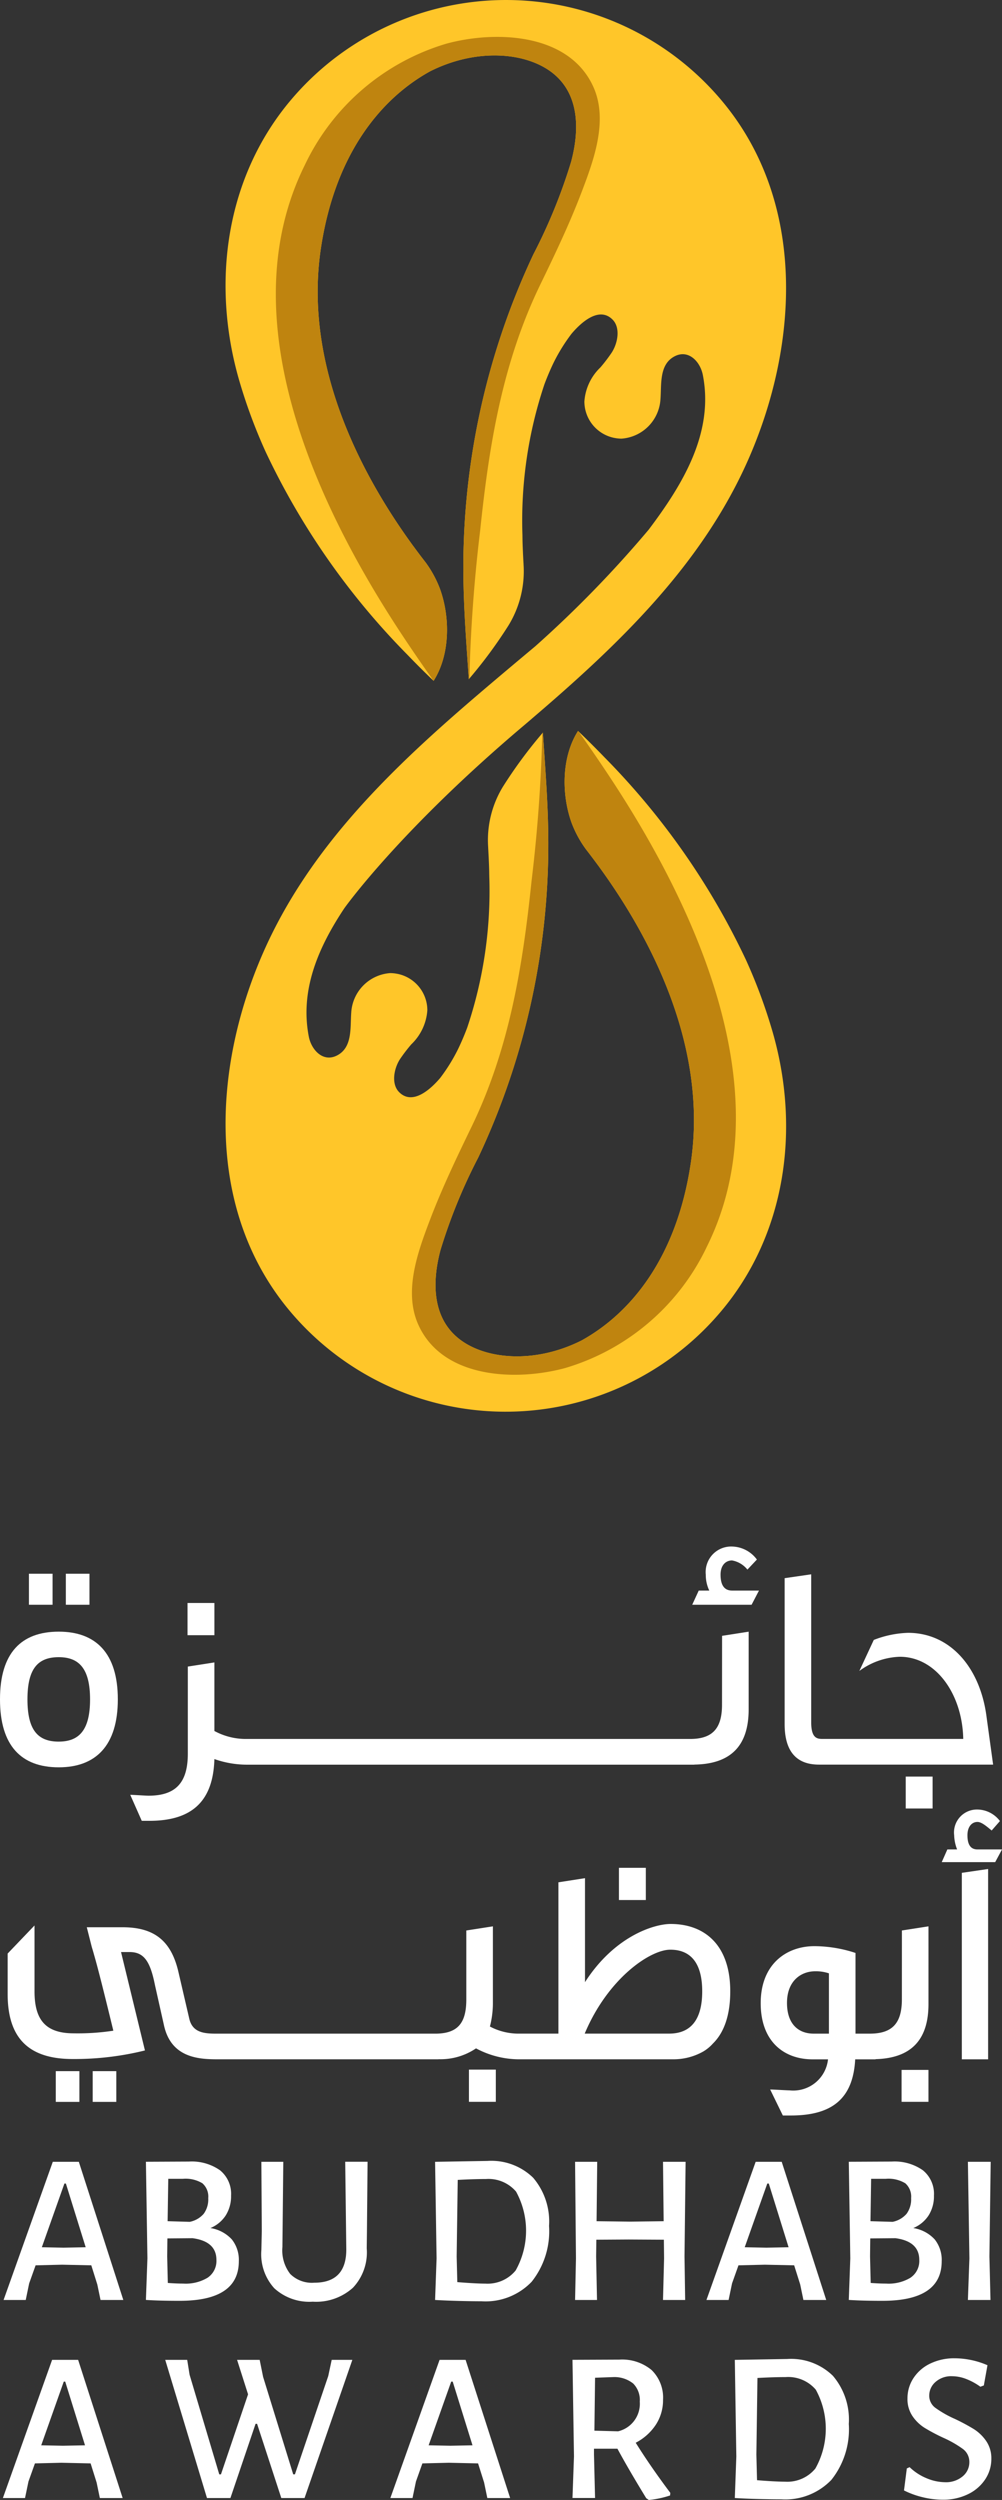 <svg xmlns="http://www.w3.org/2000/svg" xmlns:xlink="http://www.w3.org/1999/xlink" width="114" height="284.176" viewBox="0 0 114 284.176">
  <rect x="0" y="0" width="114" height="284.176" fill="#333333" stroke="none"/>
  <defs>
    <clipPath id="clip-path">
      <path id="SVGID" d="M431.924,246.592a60.38,60.38,0,0,0-3.032-8.174,83.283,83.283,0,0,0-16.1-23.019q-1.468-1.52-2.995-2.982h0c-1.894,2.984-1.89,7.212-.737,10.432a12.471,12.471,0,0,0,1.641,3.025c.449.578.913,1.192,1.386,1.837a1.5,1.5,0,0,1,.118.161c5.652,7.757,12.426,20.24,10.421,33.667-1.6,10.739-6.811,17.062-12.426,20.164-5.456,2.744-11.212,2.149-14.152-.36-2.91-2.483-2.805-6.513-1.9-9.911a61.914,61.914,0,0,1,4.3-10.528,83.478,83.478,0,0,0,7.958-37c-.057-3.766-.355-7.539-.608-11.3a52.559,52.559,0,0,0-4.564,6.182,11.65,11.65,0,0,0-1.659,6.857l0,.057c.022.357.037.717.057,1.075.024.549.05,1.1.061,1.652,0,.185.007.37.009.554a48.744,48.744,0,0,1-2.509,17.156c-.3.8-.647,1.622-1.033,2.424a20.172,20.172,0,0,1-2.042,3.3c-1.1,1.3-3.16,3.161-4.688,1.6-.889-.909-.6-2.629.109-3.732a18.738,18.738,0,0,1,1.284-1.681,5.923,5.923,0,0,0,1.831-3.882,4.23,4.23,0,0,0-3.23-4.1c-.1-.024-.207-.044-.312-.061-.055-.009-.109-.02-.166-.026a4.489,4.489,0,0,0-.519-.035,4.777,4.777,0,0,0-4.431,4.488c-.129,1.7.168,3.96-1.62,4.876-1.591.815-2.9-.634-3.2-2.1-1.061-5.373,1.129-10.268,4.028-14.628v0s6.208-8.767,20.391-20.748l.388-.329c.177-.148.338-.29.519-.44l.006-.011c9.891-8.44,19.408-17.5,24.706-29.589,5.7-13.019,6.567-29.173-3.015-40.631a32.04,32.04,0,0,0-49-.216c-7.548,8.871-9.13,20.964-5.957,31.934a60.392,60.392,0,0,0,3.032,8.174,83.339,83.339,0,0,0,16.1,23.019q1.465,1.524,2.993,2.982h0c1.892-2.984,1.888-7.213.735-10.43a12.607,12.607,0,0,0-1.639-3.028c-.451-.575-.916-1.192-1.386-1.837-.05-.061-.1-.122-.12-.159-5.65-7.76-12.424-20.24-10.421-33.669,1.6-10.739,6.811-17.062,12.428-20.164,5.453-2.744,11.21-2.149,14.15.36,2.91,2.483,2.807,6.513,1.9,9.913a62.123,62.123,0,0,1-4.294,10.526,83.481,83.481,0,0,0-7.96,37c.057,3.766.355,7.539.61,11.3a52.673,52.673,0,0,0,4.5-6.086A11.766,11.766,0,0,0,403.6,193.5l0-.059c-.024-.357-.039-.717-.059-1.075-.024-.549-.05-1.1-.061-1.652,0-.185-.006-.368-.006-.554A48.689,48.689,0,0,1,405.979,173c.3-.8.647-1.624,1.033-2.426a20.227,20.227,0,0,1,2.042-3.3c1.1-1.306,3.163-3.163,4.688-1.6.889.911.6,2.629-.109,3.732a18.5,18.5,0,0,1-1.281,1.681,5.922,5.922,0,0,0-1.831,3.882,4.227,4.227,0,0,0,3.23,4.1c.1.024.2.046.31.061.054.011.109.02.166.026a4.057,4.057,0,0,0,.519.035,4.775,4.775,0,0,0,4.431-4.488c.129-1.7-.166-3.958,1.622-4.876,1.589-.813,2.9.634,3.193,2.1,1.312,6.633-2.335,12.54-6.153,17.607a129.092,129.092,0,0,1-12.9,13.255c-2.034,1.7-4.082,3.418-6.12,5.153l-.063.052-.009.011c-9.924,8.461-19.48,17.538-24.794,29.665-5.706,13.019-6.57,29.173,3.012,40.633a32.043,32.043,0,0,0,49,.214C433.515,269.655,435.1,257.564,431.924,246.592Z" transform="translate(-369.701 -129.33)" fill="none"/>
    </clipPath>
  </defs>
  <g id="adawards2019-logo-white" transform="translate(-357.925 -129.33)">
    <g id="Group_15" data-name="Group 15" transform="translate(383.592 129.33)">
      <path id="Path_30" data-name="Path 30" d="M431.924,246.592a60.38,60.38,0,0,0-3.032-8.174,83.283,83.283,0,0,0-16.1-23.019q-1.468-1.52-2.995-2.982h0c-1.894,2.984-1.89,7.212-.737,10.432a12.471,12.471,0,0,0,1.641,3.025c.449.578.913,1.192,1.386,1.837a1.5,1.5,0,0,1,.118.161c5.652,7.757,12.426,20.24,10.421,33.667-1.6,10.739-6.811,17.062-12.426,20.164-5.456,2.744-11.212,2.149-14.152-.36-2.91-2.483-2.805-6.513-1.9-9.911a61.914,61.914,0,0,1,4.3-10.528,83.478,83.478,0,0,0,7.958-37c-.057-3.766-.355-7.539-.608-11.3a52.559,52.559,0,0,0-4.564,6.182,11.65,11.65,0,0,0-1.659,6.857l0,.057c.022.357.037.717.057,1.075.024.549.05,1.1.061,1.652,0,.185.007.37.009.554a48.744,48.744,0,0,1-2.509,17.156c-.3.8-.647,1.622-1.033,2.424a20.172,20.172,0,0,1-2.042,3.3c-1.1,1.3-3.16,3.161-4.688,1.6-.889-.909-.6-2.629.109-3.732a18.738,18.738,0,0,1,1.284-1.681,5.923,5.923,0,0,0,1.831-3.882,4.23,4.23,0,0,0-3.23-4.1c-.1-.024-.207-.044-.312-.061-.055-.009-.109-.02-.166-.026a4.489,4.489,0,0,0-.519-.035,4.777,4.777,0,0,0-4.431,4.488c-.129,1.7.168,3.96-1.62,4.876-1.591.815-2.9-.634-3.2-2.1-1.061-5.373,1.129-10.268,4.028-14.628v0s6.208-8.767,20.391-20.748l.388-.329c.177-.148.338-.29.519-.44l.006-.011c9.891-8.44,19.408-17.5,24.706-29.589,5.7-13.019,6.567-29.173-3.015-40.631a32.04,32.04,0,0,0-49-.216c-7.548,8.871-9.13,20.964-5.957,31.934a60.392,60.392,0,0,0,3.032,8.174,83.339,83.339,0,0,0,16.1,23.019q1.465,1.524,2.993,2.982h0c1.892-2.984,1.888-7.213.735-10.43a12.607,12.607,0,0,0-1.639-3.028c-.451-.575-.916-1.192-1.386-1.837-.05-.061-.1-.122-.12-.159-5.65-7.76-12.424-20.24-10.421-33.669,1.6-10.739,6.811-17.062,12.428-20.164,5.453-2.744,11.21-2.149,14.15.36,2.91,2.483,2.807,6.513,1.9,9.913a62.123,62.123,0,0,1-4.294,10.526,83.481,83.481,0,0,0-7.96,37c.057,3.766.355,7.539.61,11.3a52.673,52.673,0,0,0,4.5-6.086A11.766,11.766,0,0,0,403.6,193.5l0-.059c-.024-.357-.039-.717-.059-1.075-.024-.549-.05-1.1-.061-1.652,0-.185-.006-.368-.006-.554A48.689,48.689,0,0,1,405.979,173c.3-.8.647-1.624,1.033-2.426a20.227,20.227,0,0,1,2.042-3.3c1.1-1.306,3.163-3.163,4.688-1.6.889.911.6,2.629-.109,3.732a18.5,18.5,0,0,1-1.281,1.681,5.922,5.922,0,0,0-1.831,3.882,4.227,4.227,0,0,0,3.23,4.1c.1.024.2.046.31.061.054.011.109.02.166.026a4.057,4.057,0,0,0,.519.035,4.775,4.775,0,0,0,4.431-4.488c.129-1.7-.166-3.958,1.622-4.876,1.589-.813,2.9.634,3.193,2.1,1.312,6.633-2.335,12.54-6.153,17.607a129.092,129.092,0,0,1-12.9,13.255c-2.034,1.7-4.082,3.418-6.12,5.153l-.063.052-.009.011c-9.924,8.461-19.48,17.538-24.794,29.665-5.706,13.019-6.57,29.173,3.012,40.633a32.043,32.043,0,0,0,49,.214C433.515,269.655,435.1,257.564,431.924,246.592Z" transform="translate(-369.701 -129.33)" fill="#ffc629"/>
      <g id="Group_14" data-name="Group 14">
        <g id="Group_13" data-name="Group 13" clip-path="url(#clip-path)">
          <path id="Path_31" data-name="Path 31" d="M394.306,206.173a175.915,175.915,0,0,1,1.264-18.813c1.014-9.732,2.528-19.048,6.825-27.917,1.683-3.472,3.352-6.96,4.725-10.567,1.365-3.59,3.045-8.126,1.33-11.936-2.762-6.136-11.121-6.441-16.733-4.913a26.02,26.02,0,0,0-16.1,13.8c-8.505,17.156,1.061,38.04,10.53,52.582,1.7,2.609,3.481,5.164,5.3,7.692Z" transform="translate(-366.607 -127.06)" fill="#bf840f"/>
          <path id="Path_32" data-name="Path 32" d="M394.3,166.654a175.9,175.9,0,0,1-1.264,18.813c-1.013,9.732-2.528,19.046-6.824,27.917-1.683,3.472-3.352,6.958-4.726,10.567-1.364,3.59-3.045,8.124-1.329,11.934,2.764,6.136,11.123,6.443,16.733,4.915a26.021,26.021,0,0,0,16.1-13.8c8.505-17.156-1.059-38.04-10.53-52.582-1.7-2.609-3.481-5.164-5.3-7.694Z" transform="translate(-358.229 -85.3)" fill="#bf840f"/>
        </g>
      </g>
    </g>
    <g id="Group_21" data-name="Group 21" transform="translate(357.925 305.127)">
      <g id="Group_16" data-name="Group 16">
        <rect id="Rectangle_13" data-name="Rectangle 13" width="2.689" height="3.527" transform="translate(3.292 3.091)" fill="#fff"/>
        <rect id="Rectangle_14" data-name="Rectangle 14" width="2.687" height="3.527" transform="translate(7.492 3.091)" fill="#fff"/>
        <path id="Path_33" data-name="Path 33" d="M364.61,214.422c-4.266,0-6.685,2.419-6.685,7.694s2.419,7.727,6.685,7.727c4.2,0,6.72-2.454,6.72-7.727S368.808,214.422,364.61,214.422Zm0,12.5c-2.385,0-3.562-1.312-3.562-4.8s1.177-4.8,3.562-4.8c2.319,0,3.562,1.31,3.562,4.8S366.929,226.92,364.61,226.92Z" transform="translate(-357.925 -204.746)" fill="#fff"/>
        <rect id="Rectangle_15" data-name="Rectangle 15" width="3.058" height="3.662" transform="translate(21.335 6.417)" fill="#fff"/>
        <path id="Path_34" data-name="Path 34" d="M432.051,222.72c0,2.587-.974,3.9-3.627,3.9H377.891a7.5,7.5,0,0,1-3.594-.907v-7.794l-3.023.471V228.3c0,3.256-1.343,4.769-4.468,4.769-.336,0-1.746-.1-2.082-.1l1.31,2.956h.872c4.939,0,7.256-2.317,7.391-7.021a11.185,11.185,0,0,0,3.729.639H428.9l0-.011c4.211-.059,6.181-2.2,6.181-6.271v-8.836l-3.023.471Z" transform="translate(-349.905 -204.746)" fill="#fff"/>
        <path id="Path_35" data-name="Path 35" d="M397.282,213.176c0-1.077.6-1.613,1.31-1.613a2.894,2.894,0,0,1,1.746,1.042l1.077-1.142a3.6,3.6,0,0,0-2.823-1.48,2.9,2.9,0,0,0-2.991,3.193,4.129,4.129,0,0,0,.4,1.813H394.8l-.741,1.613h6.753l.841-1.613h-3.058Q397.281,214.99,397.282,213.176Z" transform="translate(-315.303 -209.983)" fill="#fff"/>
        <path id="Path_36" data-name="Path 36" d="M421.861,227.692c-.706-5.643-4.13-9.608-8.937-9.608a11.683,11.683,0,0,0-3.9.806l-1.643,3.527a8.2,8.2,0,0,1,4.6-1.613c4.133,0,7.123,4.268,7.221,9.34H403.149c-.641,0-1.245-.168-1.245-1.881V211.432l-3.023.438v16.594c0,4.032,2.284,4.6,3.93,4.6H422.6Z" transform="translate(-309.611 -208.274)" fill="#fff"/>
        <rect id="Rectangle_16" data-name="Rectangle 16" width="3.057" height="3.628" transform="translate(103.046 26.15)" fill="#fff"/>
      </g>
      <g id="Group_17" data-name="Group 17" transform="translate(0.872 29.896)">
        <rect id="Rectangle_17" data-name="Rectangle 17" width="2.687" height="3.494" transform="translate(9.674 29.738)" fill="#fff"/>
        <rect id="Rectangle_18" data-name="Rectangle 18" width="2.687" height="3.494" transform="translate(5.475 29.738)" fill="#fff"/>
        <rect id="Rectangle_19" data-name="Rectangle 19" width="3.058" height="3.661" transform="translate(52.48 29.564)" fill="#fff"/>
        <path id="Path_37" data-name="Path 37" d="M395.167,235.894l-.026.026-.007.006Z" transform="translate(-314.903 -209.313)" fill="#fff"/>
        <rect id="Rectangle_20" data-name="Rectangle 20" width="3.058" height="3.661" transform="translate(69.547 6.625)" fill="#fff"/>
        <path id="Path_38" data-name="Path 38" d="M433.752,232.485c-1.881,0-6.382,1.377-9.743,6.617V227.278l-3.023.471v17.2h-4.4a6.96,6.96,0,0,1-3.394-.806,10.7,10.7,0,0,0,.338-2.552v-8.836l-3.023.471v7.827c0,2.587-.874,3.9-3.529,3.9H382.142c-1.378,0-2.788-.068-3.158-1.713l-1.21-5.207c-.806-3.594-2.72-5.175-6.382-5.175h-4.065l.571,2.252c.135.436.168.571.2.671.1.4.368,1.077,2.25,8.836a26.832,26.832,0,0,1-4.5.3c-3.191,0-4.468-1.511-4.468-4.769v-7.492l-3.056,3.191v4.6c0,4.937,2.317,7.389,7.389,7.389a33.327,33.327,0,0,0,8.23-.974l-2.72-11.186h.974c1.646,0,2.352,1.075,2.888,3.762l1.009,4.5c.787,3.736,3.9,3.923,6.051,3.93v0h25.2v-.011a7.2,7.2,0,0,0,4.266-1.232,10.424,10.424,0,0,0,5.107,1.242h17.3a6.884,6.884,0,0,0,3.426-.874,4.609,4.609,0,0,0,1.116-.913c1.238-1.21,1.975-3.156,1.975-5.94C440.537,234.87,437.614,232.485,433.752,232.485Zm-.168,12.463h-9.608c2.62-6.249,7.424-9.54,9.741-9.54,2.286,0,3.629,1.478,3.629,4.736C437.346,243.2,436.171,244.948,433.584,244.948Z" transform="translate(-358.325 -219.477)" fill="#fff"/>
        <rect id="Rectangle_21" data-name="Rectangle 21" width="3.058" height="3.628" transform="translate(101.703 29.597)" fill="#fff"/>
        <path id="Path_39" data-name="Path 39" d="M413.694,238.088c0,2.587-.974,3.9-3.627,3.9h-1.65v-9.172a15.125,15.125,0,0,0-4.671-.772c-3.191,0-6.114,2.049-6.114,6.482,0,4.335,2.622,6.384,5.913,6.384h1.746a3.973,3.973,0,0,1-4.366,3.527c-.371,0-1.813-.1-2.217-.1l1.443,2.956h.909c4.736,0,7.086-1.949,7.322-6.382H410.7l0-.022c4.1-.113,6.02-2.241,6.02-6.26V229.79l-3.023.471Zm-8.3,3.9h-1.746c-1.613,0-3.025-.974-3.025-3.494,0-2.552,1.648-3.594,3.193-3.594a4.6,4.6,0,0,1,1.578.235Z" transform="translate(-311.957 -216.514)" fill="#fff"/>
        <path id="Path_40" data-name="Path 40" d="M408.13,248.435h2.99V226.8l-2.99.437Z" transform="translate(-299.572 -220.041)" fill="#fff"/>
        <path id="Path_41" data-name="Path 41" d="M411.147,228.235c-.772,0-1.142-.538-1.142-1.613,0-.974.5-1.513,1.142-1.513.438,0,.974.438,1.613.974l.942-1.075a3.263,3.263,0,0,0-2.555-1.31,2.61,2.61,0,0,0-2.653,2.923,4.753,4.753,0,0,0,.336,1.613h-1.109l-.639,1.443h6.081l.774-1.443Z" transform="translate(-300.809 -223.699)" fill="#fff"/>
      </g>
      <g id="Group_20" data-name="Group 20" transform="translate(0.331 69.841)">
        <g id="Group_18" data-name="Group 18" transform="translate(0.074)">
          <path id="Path_42" data-name="Path 42" d="M371.736,257.777h-2.591l-.368-1.763-.684-2.177-3.326-.072-3.01.072-.734,2.055-.39,1.885h-2.52l5.6-15.707h2.96Zm-4.281-5.994-2.252-7.241h-.17l-2.568,7.241,2.469.048Z" transform="translate(-358.111 -241.972)" fill="#fff"/>
          <path id="Path_43" data-name="Path 43" d="M375.313,250.9a3.724,3.724,0,0,1,.8,2.485q0,4.5-6.729,4.5-2.325,0-3.817-.1h-.024l.172-4.723-.172-10.983,4.893-.024a5.6,5.6,0,0,1,3.535.99,3.446,3.446,0,0,1,1.26,2.877,4.075,4.075,0,0,1-.612,2.262,3.822,3.822,0,0,1-1.737,1.43A4.192,4.192,0,0,1,375.313,250.9Zm-2.727,4.342a2.292,2.292,0,0,0,.979-2.005q0-2.106-2.716-2.472l-2.862.026-.024,2.053.072,3.01q.955.072,1.761.072A4.823,4.823,0,0,0,372.587,255.244Zm-.612-10.715a3.7,3.7,0,0,0-2.225-.512h-1.663l-.074,4.819,2.52.074a2.833,2.833,0,0,0,1.589-.918,2.777,2.777,0,0,0,.514-1.774A2.014,2.014,0,0,0,371.974,244.529Z" transform="translate(-349.347 -241.985)" fill="#fff"/>
          <path id="Path_44" data-name="Path 44" d="M383.579,250.045l-.024,1.859a5.849,5.849,0,0,1-1.565,4.477,6.249,6.249,0,0,1-4.575,1.589,5.9,5.9,0,0,1-4.379-1.528,5.748,5.748,0,0,1-1.467-4.342l.048-2.177-.048-7.853h2.494l-.1,9.686a4.368,4.368,0,0,0,.883,3.058,3.493,3.493,0,0,0,2.74,1q3.668,0,3.644-3.817l-.122-9.933h2.544Z" transform="translate(-342.237 -241.972)" fill="#fff"/>
          <path id="Path_45" data-name="Path 45" d="M391.791,243.934a7.664,7.664,0,0,1,1.809,5.48,9.209,9.209,0,0,1-1.981,6.347,7.253,7.253,0,0,1-5.7,2.215q-1.053,0-2.52-.037t-2.74-.109h-.024l.17-4.723-.17-10.983h.024l5.944-.1A6.809,6.809,0,0,1,391.791,243.934ZM389.8,254.477a9.233,9.233,0,0,0,.048-8.967,4.124,4.124,0,0,0-3.437-1.43q-1.344,0-3.2.1l-.122,8.708.074,2.912q.879.072,1.761.122c.586.033,1.068.048,1.443.048A4.126,4.126,0,0,0,389.8,254.477Z" transform="translate(-331.539 -242.025)" fill="#fff"/>
          <path id="Path_46" data-name="Path 46" d="M400.393,252.833l.074,4.943h-2.52l.122-4.723-.024-2.127-4.013-.024-3.67.024-.024,1.907.1,4.943h-2.494l.1-4.723-.1-10.983h2.517l-.072,6.753,3.841.048,3.79-.048-.072-6.753h2.57Z" transform="translate(-322.92 -241.972)" fill="#fff"/>
          <path id="Path_47" data-name="Path 47" d="M408.427,257.777h-2.594l-.366-1.763-.687-2.177-3.326-.072-3.01.072-.732,2.055-.392,1.885H394.8l5.6-15.707h2.962Zm-4.281-5.994-2.252-7.241h-.172l-2.568,7.241,2.47.048Z" transform="translate(-314.831 -241.972)" fill="#fff"/>
          <path id="Path_48" data-name="Path 48" d="M412,250.9a3.724,3.724,0,0,1,.8,2.485q0,4.5-6.729,4.5-2.325,0-3.817-.1h-.024l.172-4.723-.172-10.983,4.891-.024a5.6,5.6,0,0,1,3.537.99,3.446,3.446,0,0,1,1.26,2.877,4.075,4.075,0,0,1-.612,2.262,3.835,3.835,0,0,1-1.737,1.43A4.2,4.2,0,0,1,412,250.9Zm-2.729,4.342a2.287,2.287,0,0,0,.979-2.005q0-2.106-2.714-2.472l-2.864.026-.024,2.053.074,3.01q.955.072,1.761.072A4.81,4.81,0,0,0,409.275,255.244Zm-.61-10.715a3.7,3.7,0,0,0-2.225-.512h-1.665l-.074,4.819,2.52.074a2.832,2.832,0,0,0,1.591-.918,2.79,2.79,0,0,0,.514-1.774A2.02,2.02,0,0,0,408.664,244.529Z" transform="translate(-306.066 -241.985)" fill="#fff"/>
          <path id="Path_49" data-name="Path 49" d="M410.895,252.833l.122,4.943h-2.57l.172-4.723-.172-10.983h2.594Z" transform="translate(-298.732 -241.972)" fill="#fff"/>
        </g>
        <g id="Group_19" data-name="Group 19" transform="translate(0 22.442)">
          <path id="Path_50" data-name="Path 50" d="M371.7,268.106h-2.594l-.366-1.761-.684-2.177-3.328-.074-3.008.074-.735,2.055-.392,1.883h-2.518l5.6-15.707h2.96Zm-4.281-5.994-2.252-7.241H365l-2.565,7.241,2.47.048Z" transform="translate(-358.077 -252.229)" fill="#fff"/>
          <path id="Path_51" data-name="Path 51" d="M382.4,268.106h-2.644L377,259.666h-.172l-2.862,8.44H371.3L366.55,252.4h2.5l.27,1.689,3.376,11.326h.194l3.084-9.1-1.249-3.915h2.57l.39,1.933,3.426,11.081h.194l3.793-11.18.392-1.835h2.348Z" transform="translate(-348.082 -252.229)" fill="#fff"/>
          <path id="Path_52" data-name="Path 52" d="M391.927,268.106h-2.594l-.366-1.761-.687-2.177-3.326-.074-3.01.074-.732,2.055-.392,1.883H378.3l5.6-15.707h2.96Zm-4.281-5.994-2.252-7.241h-.172l-2.568,7.241,2.47.048Z" transform="translate(-334.219 -252.229)" fill="#fff"/>
          <path id="Path_53" data-name="Path 53" d="M398.937,267.53l-.024.294a10.941,10.941,0,0,1-2.422.514l-.292-.2q-2.034-3.325-3.278-5.626h-2.668v.66l.122,4.941h-2.568l.17-4.723-.17-10.983,5.331-.024a5.243,5.243,0,0,1,3.671,1.186,4.373,4.373,0,0,1,1.3,3.389,5.078,5.078,0,0,1-.819,2.825A6.087,6.087,0,0,1,395,261.833Q396.662,264.5,398.937,267.53Zm-8.636-7.069,2.692.074a3.218,3.218,0,0,0,2.47-3.376,2.647,2.647,0,0,0-.746-2.055,3.414,3.414,0,0,0-2.262-.735l-2.079.074Z" transform="translate(-323.005 -252.242)" fill="#fff"/>
          <path id="Path_54" data-name="Path 54" d="M407.439,254.263a7.667,7.667,0,0,1,1.809,5.48,9.22,9.22,0,0,1-1.981,6.349,7.26,7.26,0,0,1-5.7,2.212q-1.053,0-2.52-.035t-2.742-.111h-.024l.172-4.723-.172-10.983h.024l5.946-.1A6.808,6.808,0,0,1,407.439,254.263Zm-1.994,10.543a9.233,9.233,0,0,0,.048-8.967,4.127,4.127,0,0,0-3.437-1.43q-1.344,0-3.2.1l-.122,8.71.074,2.912q.88.072,1.759.122c.588.03,1.068.048,1.445.048A4.13,4.13,0,0,0,405.444,264.806Z" transform="translate(-313.01 -252.282)" fill="#fff"/>
          <path id="Path_55" data-name="Path 55" d="M414.606,253.1l-.414,2.3-.392.146a7.143,7.143,0,0,0-1.613-.881,4.47,4.47,0,0,0-1.591-.316,2.69,2.69,0,0,0-1.909.658,2.049,2.049,0,0,0-.708,1.543,1.7,1.7,0,0,0,.708,1.4,12.284,12.284,0,0,0,2.228,1.262,22.971,22.971,0,0,1,2.14,1.149,4.868,4.868,0,0,1,1.406,1.358,3.455,3.455,0,0,1,.586,2.018,4.183,4.183,0,0,1-.7,2.337,4.859,4.859,0,0,1-1.957,1.687,6.394,6.394,0,0,1-2.875.626,9.7,9.7,0,0,1-2.228-.27,9.923,9.923,0,0,1-2.177-.783l.32-2.5.318-.146a6.148,6.148,0,0,0,1.992,1.284,5.545,5.545,0,0,0,2.018.427,2.947,2.947,0,0,0,2.031-.671,2.072,2.072,0,0,0,.756-1.6,1.827,1.827,0,0,0-.732-1.506,12.324,12.324,0,0,0-2.251-1.284,21.138,21.138,0,0,1-2.1-1.114,4.667,4.667,0,0,1-1.382-1.332,3.437,3.437,0,0,1-.575-2.007,4.179,4.179,0,0,1,.684-2.324,4.672,4.672,0,0,1,1.909-1.65,6.242,6.242,0,0,1,2.79-.6A9.484,9.484,0,0,1,414.606,253.1Z" transform="translate(-302.59 -252.321)" fill="#fff"/>
        </g>
      </g>
    </g>
  </g>
</svg>
